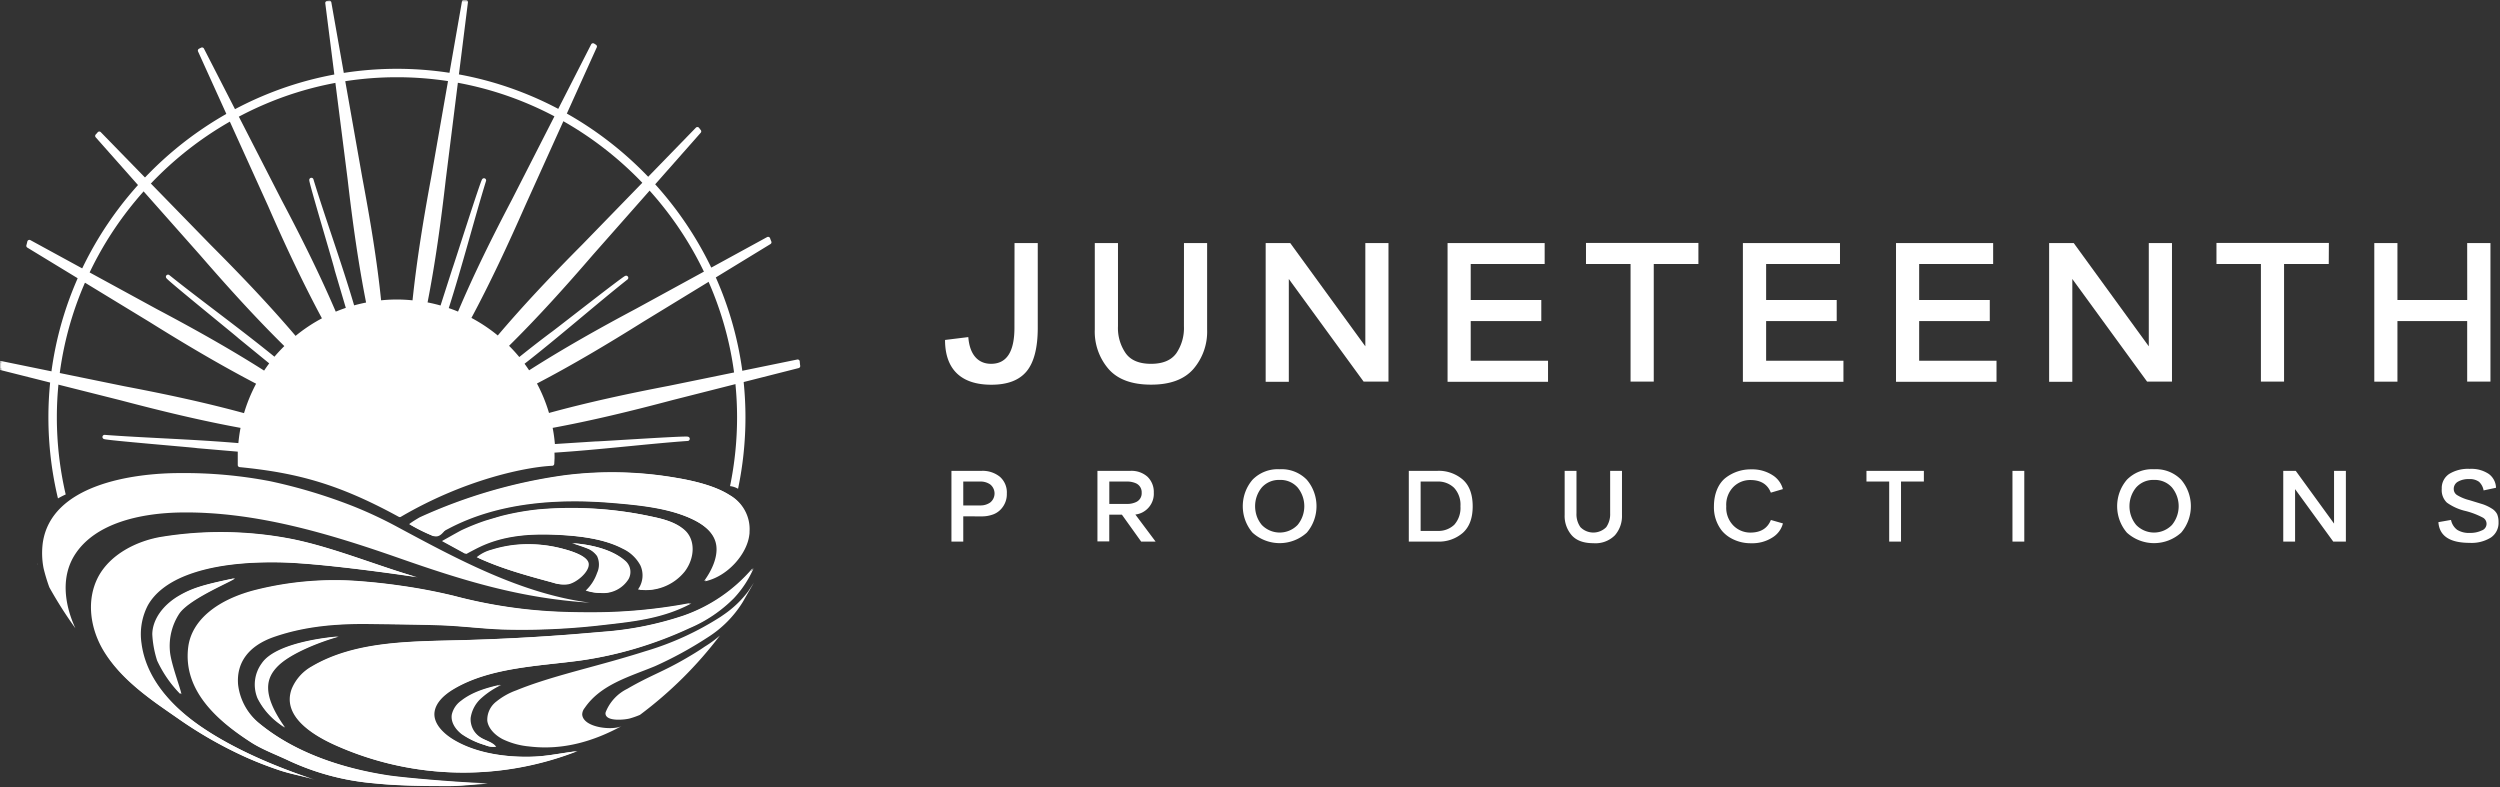 <svg xmlns="http://www.w3.org/2000/svg" xmlns:xlink="http://www.w3.org/1999/xlink" width="594" height="187" xmlns:v="https://vecta.io/nano"><rect width="100%" height="100%" fill="#333333" stroke="none"/><style><![CDATA[.B{mask:url(#B)}]]></style><defs><path id="A" d="M-39.94-26.783h673.69V213.94H-39.94z"/></defs><g fill="none" fill-rule="evenodd"><mask id="B" fill="#fff"><use xlink:href="#A"/></mask><g fill="#fff" class="B"><path d="M241.052 57.753h5.52v20.11c0 4.733-.873 8.177-2.62 10.33-1.77 2.16-4.55 3.22-8.41 3.22-7.39 0-11-3.87-11-10.64l5.53-.68c.32 4.25 2.38 6.35 5.41 6.35 3.7 0 5.55-2.86 5.55-8.58l.02-20.11m40.26 0h5.5v20.53a13.61 13.61 0 0 1-3.27 9.4c-2.18 2.48-5.533 3.717-10.06 3.71-4.53 0-7.9-1.23-10.08-3.71-2.244-2.604-3.417-5.965-3.28-9.4v-20.53h5.51v19.75a10.48 10.48 0 0 0 1.85 6.45c1.21 1.67 3.22 2.49 6 2.49s4.77-.82 6-2.49c1.284-1.898 1.922-4.161 1.82-6.45l.01-19.75m25.25 0l17.84 24.53v-24.53h5.5v32.91h-5.91l-17.77-24.38v24.43h-5.5v-32.96h5.84m60.45 4.97h-17.57v8.56h16.77v5h-16.77v9.43h18.37v5h-23.87v-32.96h23.07v4.97m36.53 0h-10.61v27.94h-5.51v-27.94h-10.59v-5h26.71v5m33.64 0h-17.55v8.56h16.77v5h-16.77v9.43h18.37v5h-23.89v-32.96h23.07v4.97m36.39 0h-17.58v8.56h16.78v5h-16.78v9.43h18.38v5h-23.88v-32.96h23.08v4.97m19.15-4.97l17.83 24.53v-24.53h5.51v32.91h-5.92l-17.76-24.38v24.43h-5.51v-32.96h5.85"/><path d="M553.312 62.723h-10.62v27.94h-5.5v-27.94h-10.56v-5h26.71l-.03 5m32.89-4.97h5.53v32.91h-5.53v-14.38h-16.57v14.4h-5.5v-32.93h5.5v13.53h16.58l-.01-13.53m-357.33 64.93v6h-2.81v-16.81h7.17a6.55 6.55 0 0 1 4.32 1.39 4.93 4.93 0 0 1 1.67 4c.039 1.107-.28 2.198-.91 3.11a4.85 4.85 0 0 1-2.2 1.8c-.918.356-1.895.533-2.88.52l-4.36-.01zm0-8.27v5.68h4.11a4 4 0 0 0 2.28-.69 2.75 2.75 0 0 0 0-4.31c-.673-.453-1.468-.69-2.28-.68h-4.11 0zm45.7 14.27h-3.43l-4.58-6.4h-3v6.36h-2.81v-16.77h7.88c1.462-.066 2.895.432 4 1.39 1.024.996 1.574 2.383 1.51 3.81.138 2.598-1.795 4.884-4.38 5.18l4.81 6.43zm-11-14.27v5.32h4.21c.73.017 1.454-.13 2.12-.43a2.28 2.28 0 0 0 1.36-2.23c.052-.954-.49-1.846-1.36-2.24-.669-.287-1.391-.43-2.12-.42h-4.21 0zm40.48-2.92c2.405-.139 4.755.77 6.44 2.49 3.079 3.608 3.079 8.972 0 12.58a9.6 9.6 0 0 1-12.89 0c-3.091-3.603-3.091-8.977 0-12.58 1.689-1.721 4.043-2.629 6.45-2.49zm0 2.54c-1.611-.064-3.17.592-4.25 1.79-2.12 2.575-2.12 6.325 0 8.9 1.114 1.155 2.651 1.809 4.255 1.809a5.91 5.91 0 0 0 4.255-1.809 7.02 7.02 0 0 0 0-8.9 5.42 5.42 0 0 0-4.26-1.79h0zm30.68 14.65v-16.81h6.8a8.69 8.69 0 0 1 6.05 2.1c1.547 1.387 2.324 3.493 2.33 6.32 0 2.81-.78 4.9-2.33 6.3-1.676 1.442-3.841 2.19-6.05 2.09h-6.8zm2.81-14.27v11.73h4a5.42 5.42 0 0 0 4-1.47 6 6 0 0 0 1.46-4.38 5.92 5.92 0 0 0-1.51-4.39c-1.075-1.019-2.52-1.558-4-1.49h-3.95 0zm45.03-2.54h2.81v10.5a6.93 6.93 0 0 1-1.67 4.8 6.49 6.49 0 0 1-5.13 1.89c-2.32 0-4.036-.63-5.15-1.89-1.144-1.33-1.741-3.047-1.67-4.8v-10.5h2.81v10.09a5.29 5.29 0 0 0 .94 3.29 4.31 4.31 0 0 0 6.13 0c.658-.967.984-2.122.93-3.29v-10.09m27.59 8.41c-.115 1.715.512 3.398 1.72 4.62 1.062 1.056 2.503 1.646 4 1.64 2.447 0 4.074-1 4.88-3l2.86.82a5.54 5.54 0 0 1-2.5 3.35c-1.492.945-3.234 1.419-5 1.36-1.753.039-3.484-.407-5-1.29-.756-.443-1.433-1.011-2-1.68-1.294-1.657-1.964-3.718-1.89-5.82 0-3 1.08-5.43 2.79-6.76 1.745-1.336 3.893-2.042 6.09-2 1.764-.057 3.505.413 5 1.35a5.58 5.58 0 0 1 2.5 3.34l-2.86.84c-.786-2-2.413-3-4.88-3-1.495-.012-2.934.572-4 1.62a6.01 6.01 0 0 0-1.71 4.61m46.95-5.87h-5.43v14.27h-2.81v-14.27h-5.4v-2.54h13.64v2.54m21.05 14.27h2.81v-16.81h-2.81zm33.64-17.19c2.405-.139 4.755.77 6.44 2.49 3.079 3.608 3.079 8.972 0 12.58a9.6 9.6 0 0 1-12.89 0c-3.091-3.603-3.091-8.977 0-12.58 1.691-1.719 4.043-2.627 6.45-2.49zm0 2.54c-1.611-.064-3.17.592-4.25 1.79-2.12 2.575-2.12 6.325 0 8.9 1.114 1.155 2.651 1.809 4.255 1.809a5.91 5.91 0 0 0 4.255-1.809 7.02 7.02 0 0 0 0-8.9 5.42 5.42 0 0 0-4.26-1.79h0zm33.67-2.16l9.1 12.53v-12.53h2.81v16.81h-3l-9.07-12.47v12.47h-2.81v-16.81h2.97"/><path d="M590.102 116.523a3.62 3.62 0 0 0-1.1-2.06c-.699-.472-1.538-.694-2.38-.63a5 5 0 0 0-2.61.61c-.646.357-1.035 1.053-1 1.79.01.578.316 1.111.81 1.41a10.37 10.37 0 0 0 2.86 1.18l3.27 1c.729.255 1.426.59 2.08 1a3.36 3.36 0 0 1 1.29 1.35 4.7 4.7 0 0 1 .33 1.89 4.18 4.18 0 0 1-1.81 3.65 8.66 8.66 0 0 1-5.06 1.27c-4.713 0-7.186-1.64-7.42-4.92l3-.53c.183.948.715 1.795 1.49 2.37a5.31 5.31 0 0 0 3 .72 6.3 6.3 0 0 0 2.79-.58c.69-.221 1.16-.866 1.16-1.59 0-.662-.393-1.264-1-1.53a18.27 18.27 0 0 0-3.94-1.5c-1.611-.362-3.134-1.042-4.48-2-.878-.854-1.326-2.06-1.22-3.28-.074-1.402.595-2.745 1.76-3.53a8.47 8.47 0 0 1 4.85-1.21c1.606-.098 3.202.323 4.55 1.2a4.22 4.22 0 0 1 1.73 3.29l-2.95.63m-416.64-1.02c.67.077 1.317.292 1.9.63a82.81 82.81 0 0 0 1.759-16.974c0-45.428-37.382-82.81-82.81-82.81s-82.81 37.382-82.81 82.81c0 6.488.762 12.954 2.271 19.264.6-.34 1.21-.66 1.84-.94a80.83 80.83 0 0 1-2.104-18.322c0-44.331 36.479-80.81 80.81-80.81s80.81 36.479 80.81 80.81c0 5.483-.558 10.952-1.666 16.322v.02"/><path d="M141.512 105.383l-10.13.65c-.112-1.603-.332-3.197-.66-4.77 9.71-1.78 19.29-4.12 28.84-6.66l30.07-7.63c-.056-.351-.093-.705-.11-1.06l-30.51 6.25c-9.73 1.87-19.39 3.94-28.91 6.57a37.2 37.2 0 0 0-3.2-7.82c8.8-4.57 17.32-9.66 25.75-14.94l30.15-18.41c-.11-.26-.21-.52-.3-.79l-31.1 17c-8.79 4.68-17.46 9.54-25.83 14.9a42.44 42.44 0 0 0-1.63-2.34c8.49-6.6 17.59-14.59 24.84-20.32 0-.34-17.58 13.48-17.62 13.41-2.666 2-5.283 4.037-7.85 6.11a37.66 37.66 0 0 0-3.07-3.37c7.11-7 13.78-14.42 20.31-22l25.56-28.95c-.14-.18-.28-.35-.41-.53l-27 27.78c-7.05 7.09-13.93 14.32-20.37 21.95a37.2 37.2 0 0 0-7-4.67c4.74-8.81 8.95-17.9 13-27.08l17-37.61-.43-.28-18.81 36.86c-4.66 8.88-9.12 17.84-13 27.06-1.006-.44-2.036-.83-3.09-1.17 3.28-10.21 6.29-21.89 9-30.67-.19-.28-6.93 21-7 21l-3 9.35c-1.315-.39-2.65-.707-4-.95 1.94-9.84 3.29-19.78 4.43-29.76l5.25-42c-.15 0-.29 0-.43-.06l-7.3 41.72c-1.83 9.88-3.46 19.78-4.49 29.76a36.2 36.2 0 0 0-4.19-.25c-1.393.004-2.785.084-4.17.24-1-10-2.69-19.87-4.54-29.75L78.232.643l-.45.07 5.31 41.82c1.15 10 2.52 19.91 4.48 29.75a36.39 36.39 0 0 0-3.77.89c-3-10.28-7.14-21.62-9.81-30.43-.32-.13 6.13 21.28 6 21.3l2.79 9.43a38.82 38.82 0 0 0-3.27 1.23c-3.93-9.21-8.41-18.17-13.08-27l-18.42-35.93-.5.25 16.66 36.76c4 9.18 8.26 18.26 13 27.06-2.501 1.285-4.849 2.849-7 4.66-6.45-7.61-13.35-14.83-20.42-21.91l-26.16-26.84a5.99 5.99 0 0 1-.48.54l24.81 28c6.55 7.55 13.23 14.95 20.35 21.94a39.2 39.2 0 0 0-3 3.22c-8.33-6.81-18.15-13.91-25.35-19.7-.34.07 17.05 14.13 17 14.19l7.73 6.31a38.48 38.48 0 0 0-1.75 2.49c-8.38-5.35-17.06-10.19-25.86-14.85l-30.06-16.4a13.45 13.45 0 0 1-.23.91l29 17.65c8.44 5.27 17 10.35 25.78 14.91-1.361 2.474-2.438 5.094-3.21 7.81-9.53-2.62-19.2-4.67-28.92-6.52l-29.31-6c.025.383.025.767 0 1.15l28.79 7.25c9.56 2.52 19.15 4.85 28.86 6.61a37.89 37.89 0 0 0-.65 4.56c-10.77-.95-23-1.29-32.25-2-.24.25 22.05 2.07 22 2.16l10.15.87v3.64c14 1.37 23.95 4.19 38 11.87 15.69-9.18 30.37-11.93 36.2-12.19l.07-1.3c0-.6 0-1.2-.05-1.79 10.78-.67 22.9-2.16 32.17-2.81.43-.32-21.87 1.2-21.87 1.11z"/></g><path d="M141.512 105.383l-10.13.65c-.112-1.603-.332-3.197-.66-4.77 9.71-1.78 19.29-4.12 28.84-6.66l30.07-7.63c-.056-.351-.093-.705-.11-1.06l-30.51 6.25c-9.73 1.87-19.39 3.94-28.91 6.57a37.2 37.2 0 0 0-3.2-7.82c8.8-4.57 17.32-9.66 25.75-14.94l30.15-18.41c-.11-.26-.21-.52-.3-.79l-31.1 17c-8.79 4.68-17.46 9.54-25.83 14.9a42.44 42.44 0 0 0-1.63-2.34c8.49-6.6 17.59-14.59 24.84-20.32 0-.34-17.58 13.48-17.62 13.41-2.666 2-5.283 4.037-7.85 6.11a37.66 37.66 0 0 0-3.07-3.37c7.11-7 13.78-14.42 20.31-22l25.56-28.95c-.14-.18-.28-.35-.41-.53l-27 27.78c-7.05 7.09-13.93 14.32-20.37 21.95a37.2 37.2 0 0 0-7-4.67c4.74-8.81 8.95-17.9 13-27.08l17-37.61-.43-.28-18.81 36.86c-4.66 8.88-9.12 17.84-13 27.06-1.006-.44-2.036-.83-3.09-1.17 3.28-10.21 6.29-21.89 9-30.67-.19-.28-6.93 21-7 21l-3 9.35c-1.315-.39-2.65-.707-4-.95 1.94-9.84 3.29-19.78 4.43-29.76l5.25-42c-.15 0-.29 0-.43-.06l-7.3 41.72c-1.83 9.88-3.46 19.78-4.49 29.76a36.2 36.2 0 0 0-4.19-.25c-1.393.004-2.785.084-4.17.24-1-10-2.69-19.87-4.54-29.75L78.232.643l-.45.07 5.31 41.82c1.15 10 2.52 19.91 4.48 29.75a36.39 36.39 0 0 0-3.77.89c-3-10.28-7.14-21.62-9.81-30.43-.32-.13 6.13 21.28 6 21.3l2.79 9.43a38.82 38.82 0 0 0-3.27 1.23c-3.93-9.21-8.41-18.17-13.08-27l-18.42-35.93-.5.25 16.66 36.76c4 9.18 8.26 18.26 13 27.06-2.501 1.285-4.849 2.849-7 4.66-6.45-7.61-13.35-14.83-20.42-21.91l-26.16-26.84a5.99 5.99 0 0 1-.48.54l24.81 28c6.55 7.55 13.23 14.95 20.35 21.94a39.2 39.2 0 0 0-3 3.22c-8.33-6.81-18.15-13.91-25.35-19.7-.34.07 17.05 14.13 17 14.19l7.73 6.31a38.48 38.48 0 0 0-1.75 2.49c-8.38-5.35-17.06-10.19-25.86-14.85l-30.06-16.4a13.45 13.45 0 0 1-.23.91l29 17.65c8.44 5.27 17 10.35 25.78 14.91-1.361 2.474-2.438 5.094-3.21 7.81-9.53-2.62-19.2-4.67-28.92-6.52l-29.31-6c.025.383.025.767 0 1.15l28.79 7.25c9.56 2.52 19.15 4.85 28.86 6.61a37.89 37.89 0 0 0-.65 4.56c-10.77-.95-23-1.29-32.25-2-.24.25 22.05 2.07 22 2.16l10.15.87v3.64c14 1.37 23.95 4.19 38 11.87 15.69-9.18 30.37-11.93 36.2-12.19l.07-1.3c0-.6 0-1.2-.05-1.79 10.78-.67 22.9-2.16 32.17-2.81.43-.32-21.87 1.2-21.87 1.11z" stroke="#fff" stroke-linejoin="round" class="B"/><g fill="#fff" class="B"><path d="M114.442 165.813c-1.408 1.213-2.334 2.892-2.61 4.73a5.07 5.07 0 0 0 2.22 4.57l.36.23c1.17.68 2.69 1 3.49 2.09-.851.106-1.716-.022-2.5-.37-1.955-.563-3.806-1.441-5.48-2.6-1.54-1.19-2.62-2.93-2.32-4.65.311-1.321 1.094-2.484 2.2-3.27 2.65-2.09 6.07-3.09 9.32-3.8a19.66 19.66 0 0 0-4.68 3.07zm-17-41.2c.79-.58 1.63-1.1 2.49-1.61a123.57 123.57 0 0 1 34.33-10 89.25 89.25 0 0 1 26.4.55c5 .83 9.61 2.07 12.77 4.11 3.08 1.758 4.893 5.132 4.66 8.67 0 .24 0 .48-.05.72-.51 4.5-5.06 9.87-10.49 11.06 1.88-2.57 3.25-5.68 2.87-8.38-.46-3.28-3.49-5.31-6.45-6.62-5.4-2.38-12-3.07-18.58-3.61-13-1.07-27-.13-38.83 6.12-.92.49-3.55 1.77-3.55 1.77a41.5 41.5 0 0 1-5.55-2.78h-.02zm7.85 4l4.71-2.61c1.845-.863 3.738-1.618 5.67-2.26a47.29 47.29 0 0 1 3.62-1.07c2.895-.74 5.839-1.268 8.81-1.58a89.37 89.37 0 0 1 26.7 1.64c3 .61 5.89 1.39 7.94 3.26 2.5 2.3 2.38 6.53 0 9.74-2.574 3.251-6.678 4.917-10.79 4.38 1.207-1.662 1.425-3.852.57-5.72a9.21 9.21 0 0 0-4.28-4c-4.7-2.44-10.8-3.08-16.05-3.32-6.76-.31-12.78.3-18.22 2.9-1.3.62-3.15 1.64-3.15 1.64l-5.51-3.01-.02.01zm29.73 10.22a8.06 8.06 0 0 1-3.57-.38c-6.73-1.8-12.48-3.41-18-6a9.16 9.16 0 0 1 3.5-1.78 29.06 29.06 0 0 1 5.88-1.2c3.757-.337 7.543.002 11.18 1 1.67.44 5.77 1.61 5.88 3.54s-2.95 4.46-4.85 4.81l-.02.01zm4.35 1.49a10.32 10.32 0 0 0 2.7-4.19 4.72 4.72 0 0 0 0-4 5.14 5.14 0 0 0-2.44-1.85c-1-.42-3.42-1.18-3.42-1.18s7.91.3 12.25 4.05a3.49 3.49 0 0 1 .89 4.43 7.07 7.07 0 0 1-6.52 3.32c-1.172-.026-2.332-.235-3.44-.62l-.02.04zm-102.06 26.85c-4.76-3.46-9.32-7.3-12.38-12.32-3.23-5.29-4.34-12.15-1.29-17.78 2.83-5.23 8.86-8.3 14.52-9.35 10.397-1.748 21.024-1.606 31.37.42 9.73 2 19.79 6.16 29.32 8.95.18.05.53.11.53.11s-22.16-3.42-33.18-3.58c-7.79-.12-16 .63-22.51 3.33-3.75 1.56-6.91 3.86-8.6 6.95a14.9 14.9 0 0 0-1.47 8.94c1 7.74 6.34 14.4 14.1 19.76 7.93 5.46 18.1 9.72 27.33 12.76-2.72-.89-5.61-1.34-8.34-2.24a87.53 87.53 0 0 1-8.29-3.22 99.55 99.55 0 0 1-15.62-8.89l-5.49-3.84zm3.06-12.48c.21 3 2.87 9.81 2.7 10.25a28.18 28.18 0 0 1-5.49-8 24.22 24.22 0 0 1-1.15-6.25c.06-3.65 2.69-7 6.29-9.13 3.16-1.84 5.77-2.62 13.09-4.15.11.44-10.71 4.71-13.22 8.41a14.01 14.01 0 0 0-2.22 8.87zm65.9 32.09c-5.78 0-11.67-.06-17.4-.66-6.902-.586-13.649-2.37-19.94-5.27-3.05-1.48-6.5-2.72-9.14-4.44-7.8-5.05-16-12.18-14.84-22.43.79-6.76 7.29-11.56 16.09-13.77 8.307-2.075 16.901-2.751 25.43-2 7.264.594 14.471 1.741 21.56 3.43a116.32 116.32 0 0 0 26.11 3.83c10.098.451 20.214-.257 30.15-2.11-6.67 3.6-13.73 4.33-20.84 5.13-8.016.949-16.091 1.31-24.16 1.08-4.92-.19-9.63-.83-14.94-1-5-.18-10.78-.22-16.47-.3-7.87-.11-15.38.53-22.59 3-6.41 2.17-9.15 6.33-8.72 11.41.437 3.656 2.3 6.996 5.18 9.29 8.43 6.91 19.66 10.66 30.61 12.34 3.87.6 17.24 1.73 23.64 1.9-3.22.16-6.46.59-9.73.57zm-38.51-13.89c-2.74-1.93-5.16-4.23-6.37-6.95a8.52 8.52 0 0 1 1-8.27c3.6-5.39 18.08-6.4 18.12-6.4-4.52 1.24-11.31 3.94-14.32 6.84s-4.13 6.76 1.57 14.78zm12.08 4.19c-6.22-2.79-12.62-7.28-10.32-13.42.935-2.243 2.598-4.107 4.72-5.29 10.28-6 23.28-5.93 35-6.24 11.36-.29 23-1 34.23-2a77.97 77.97 0 0 0 19.1-3.85 38.22 38.22 0 0 0 16.48-11.25c-1.141 2.615-2.72 5.017-4.67 7.1-3.008 3.023-6.574 5.434-10.5 7.1-8.261 3.848-17.046 6.453-26.07 7.73-9.68 1.31-21.33 1.6-30 6.77-2.1 1.25-4.19 3.06-4.55 5.35-.41 2.62 1.83 5 4.41 6.59 4.49 2.75 10.28 3.93 15.85 4.12s8.12-.6 13.71-1.32a74.26 74.26 0 0 1-57.39-1.39h0z"/><path d="M134.792 138.773c1.9-.35 5-3 4.91-4.82s-4.21-3.1-5.88-3.54c-3.637-.998-7.423-1.337-11.18-1a28.91 28.91 0 0 0-5.88 1.2 9.16 9.16 0 0 0-3.5 1.78c5.48 2.55 11.23 4.16 18 6 1.134.388 2.34.517 3.53.38m27.67-3.1c2.43-3.21 2.55-7.44 0-9.74-2-1.87-5-2.65-7.94-3.26a89.37 89.37 0 0 0-26.7-1.64c-2.971.312-5.915.84-8.81 1.58l-3.63 1.07c-1.928.644-3.818 1.399-5.66 2.26-.54.25-4.71 2.61-4.71 2.61l5.48 3 3.14-1.64c5.45-2.6 11.47-3.21 18.23-2.9 5.25.24 11.35.88 16 3.32a9.18 9.18 0 0 1 4.29 4c.855 1.868.637 4.058-.57 5.72a11.82 11.82 0 0 0 10.88-4.38m-56.44 51.06c3.26 0 6.51-.41 9.73-.64-6.4-.17-19.77-1.3-23.64-1.9-9.5-1.46-19.21-4.47-27.12-9.76-1.206-.813-2.37-1.673-3.49-2.58-2.886-2.289-4.75-5.631-5.18-9.29-.43-5.08 2.31-9.24 8.72-11.41 4.882-1.606 9.957-2.551 15.09-2.81 2.46-.16 5-.21 7.5-.17l16.47.3c5.31.19 10 .83 14.94 1a147.59 147.59 0 0 0 16.56-.38 197.05 197.05 0 0 0 7.6-.7c7.11-.8 14.17-1.53 20.84-5.13a123.76 123.76 0 0 1-23.88 2.21c-2.1 0-4.19-.033-6.27-.1a116.32 116.32 0 0 1-26.11-3.83c-4.18-1.016-8.409-1.82-12.67-2.41a140.4 140.4 0 0 0-8.89-1c-8.529-.751-17.123-.075-25.43 2-8.8 2.21-15.31 7-16.09 13.77-1.19 10.25 7 17.38 14.84 22.43 2.64 1.72 6.09 3 9.14 4.44 6.292 2.912 13.043 4.705 19.95 5.3 5.72.6 11.61.61 17.39.66m-40.08-53.16c8.27.12 22.81 2.07 29.55 3l3.5.51-.39-.09c-9.53-2.79-19.59-7-29.32-8.95a87.69 87.69 0 0 0-31.38-.42c-5.65 1.05-11.68 4.12-14.52 9.35-3 5.63-1.93 12.49 1.3 17.78 3.06 5 7.62 8.86 12.38 12.32 1.83 1.32 3.68 2.59 5.49 3.84a98.74 98.74 0 0 0 15.62 8.89 87.53 87.53 0 0 0 8.29 3.22c2.73.9 5.62 1.35 8.34 2.24-9.23-3-19.4-7.3-27.33-12.76-7.76-5.35-13.08-12-14.1-19.76a14.9 14.9 0 0 1 1.47-8.94c1.69-3.09 4.85-5.39 8.6-6.95 6.5-2.65 14.72-3.4 22.5-3.28"/><path d="M162.322 146.283c-6.166 2.059-12.566 3.339-19.05 3.81l-7.54.64a508.45 508.45 0 0 1-26.69 1.38c-11.77.31-24.77.19-35 6.24-2.122 1.183-3.785 3.047-4.72 5.29-2.3 6.14 4.1 10.63 10.32 13.42a74.32 74.32 0 0 0 52.43 3.14 71.71 71.71 0 0 0 4.92-1.73c-5.59.72-8.14 1.51-13.71 1.32s-11.36-1.37-15.85-4.12c-2.58-1.57-4.82-4-4.41-6.59.36-2.29 2.45-4.1 4.55-5.35 8.71-5.17 20.36-5.46 30-6.77 5.191-.713 10.308-1.887 15.29-3.51 3.671-1.203 7.267-2.622 10.77-4.25 3.933-1.658 7.504-4.07 10.51-7.1 1.95-2.083 3.529-4.485 4.67-7.1-4.399 5.155-10.091 9.049-16.49 11.28m-6.69 12a90.84 90.84 0 0 0 12.48-6.82 26.18 26.18 0 0 0 8.38-8.44l2.62-4.56-1.36 2.06c-1.581 2.091-3.484 3.918-5.64 5.41l-.9.62c-5.544 3.563-11.568 6.317-17.89 8.18-2.09.67-4.21 1.29-6.34 1.91-8.53 2.46-17.24 4.48-24.33 7.39a16.25 16.25 0 0 0-4.73 2.66c-1.42 1.083-2.22 2.797-2.14 4.58.25 1.79 1.79 3.39 3.68 4.37 1.959.935 4.069 1.514 6.23 1.71 8.21 1 15.53-1.32 22.06-4.86-2.09 1.13-9.18.45-9.42-2.73.017-.568.225-1.114.59-1.55 3.82-5.61 10.71-7.44 16.71-9.93m-100.07-20.87c-7.32 1.53-9.93 2.31-13.09 4.15-3.6 2.11-6.23 5.48-6.29 9.13a24.38 24.38 0 0 0 1.15 6.26 28.25 28.25 0 0 0 5.49 7.94c.17-.44-2.5-7.26-2.7-10.25a14.01 14.01 0 0 1 2.22-8.82c2.51-3.7 13.29-7.97 13.22-8.41m58.63 28.35a19.66 19.66 0 0 1 4.68-3.07c-3.25.71-6.67 1.71-9.32 3.8-1.106.786-1.889 1.949-2.2 3.27-.3 1.72.77 3.46 2.32 4.66a19 19 0 0 0 5.48 2.59c.784.349 1.649.477 2.5.37-.8-1.05-2.32-1.41-3.49-2.09l-.36-.23c-1.503-1.015-2.355-2.76-2.23-4.57a7.83 7.83 0 0 1 2.62-4.73m-96.15-34.35c4.78-7 15-9.52 25.1-9.65 17.57-.22 34.93 5 51.41 10.75 15.36 5.39 29.15 9.67 45.59 10.68-16.19-2.07-31.44-10.32-45.57-17.91-3.402-1.847-6.908-3.496-10.5-4.94a125.94 125.94 0 0 0-19.85-6c-7.064-1.36-14.246-2.009-21.44-1.94-11.21 0-30.64 2.72-32.62 16.61a18.82 18.82 0 0 0 .19 6c.369 1.535.826 3.048 1.37 4.53 1.868 3.364 3.935 6.613 6.19 9.73-2.67-5.79-3.52-12.54.13-17.86m131.01 6.08a3.49 3.49 0 0 0-.89-4.43c-4.35-3.75-12.25-4-12.25-4s2.38.76 3.42 1.18a5.14 5.14 0 0 1 2.53 1.89 4.72 4.72 0 0 1 0 4 10.32 10.32 0 0 1-2.7 4.19 11.19 11.19 0 0 0 3.39.55 7.07 7.07 0 0 0 6.5-3.38m18.37 16.16c-1.43 1-2.9 1.87-4.4 2.75-5.56 3.25-8.46 4.05-14 7.27-2.289 1.126-4.089 3.051-5.06 5.41-.058.126-.091.262-.1.4 0 2.07 4.68 1.52 5.75 1.23a20.06 20.06 0 0 0 2.44-.86 95.59 95.59 0 0 0 19-18.85 26.64 26.64 0 0 1-3.63 2.65m-158.52-19.8v.17a.85.85 0 0 1 .08.17c-.02-.12-.06-.23-.08-.34"/><path d="M94.782 121.553l.32.15c.295-.034.581-.126.84-.27l-1.16.12m-14.48 29.67s-14.52 1-18.13 6.4a8.54 8.54 0 0 0-1 8.27c1.247 2.481 3.089 4.614 5.36 6.21l1 .74c-5.7-8-4.54-11.88-1.53-14.78s9.77-5.6 14.3-6.84m92.9-33.64c-3.16-2-7.81-3.28-12.77-4.1a88.88 88.88 0 0 0-26.4-.56 123.57 123.57 0 0 0-34.33 10c-.86.51-1.7 1-2.49 1.61 1.784 1.057 3.647 1.976 5.57 2.75s2.63-1.28 3.55-1.77c11.79-6.25 25.8-7.19 38.83-6.12 6.61.54 13.18 1.23 18.58 3.61 3 1.31 6 3.34 6.45 6.62.37 2.7-1 5.81-2.87 8.39 5.43-1.2 10-6.57 10.49-11.07 0-.24 0-.48.05-.72.222-3.527-1.591-6.887-4.66-8.64"/></g></g></svg>